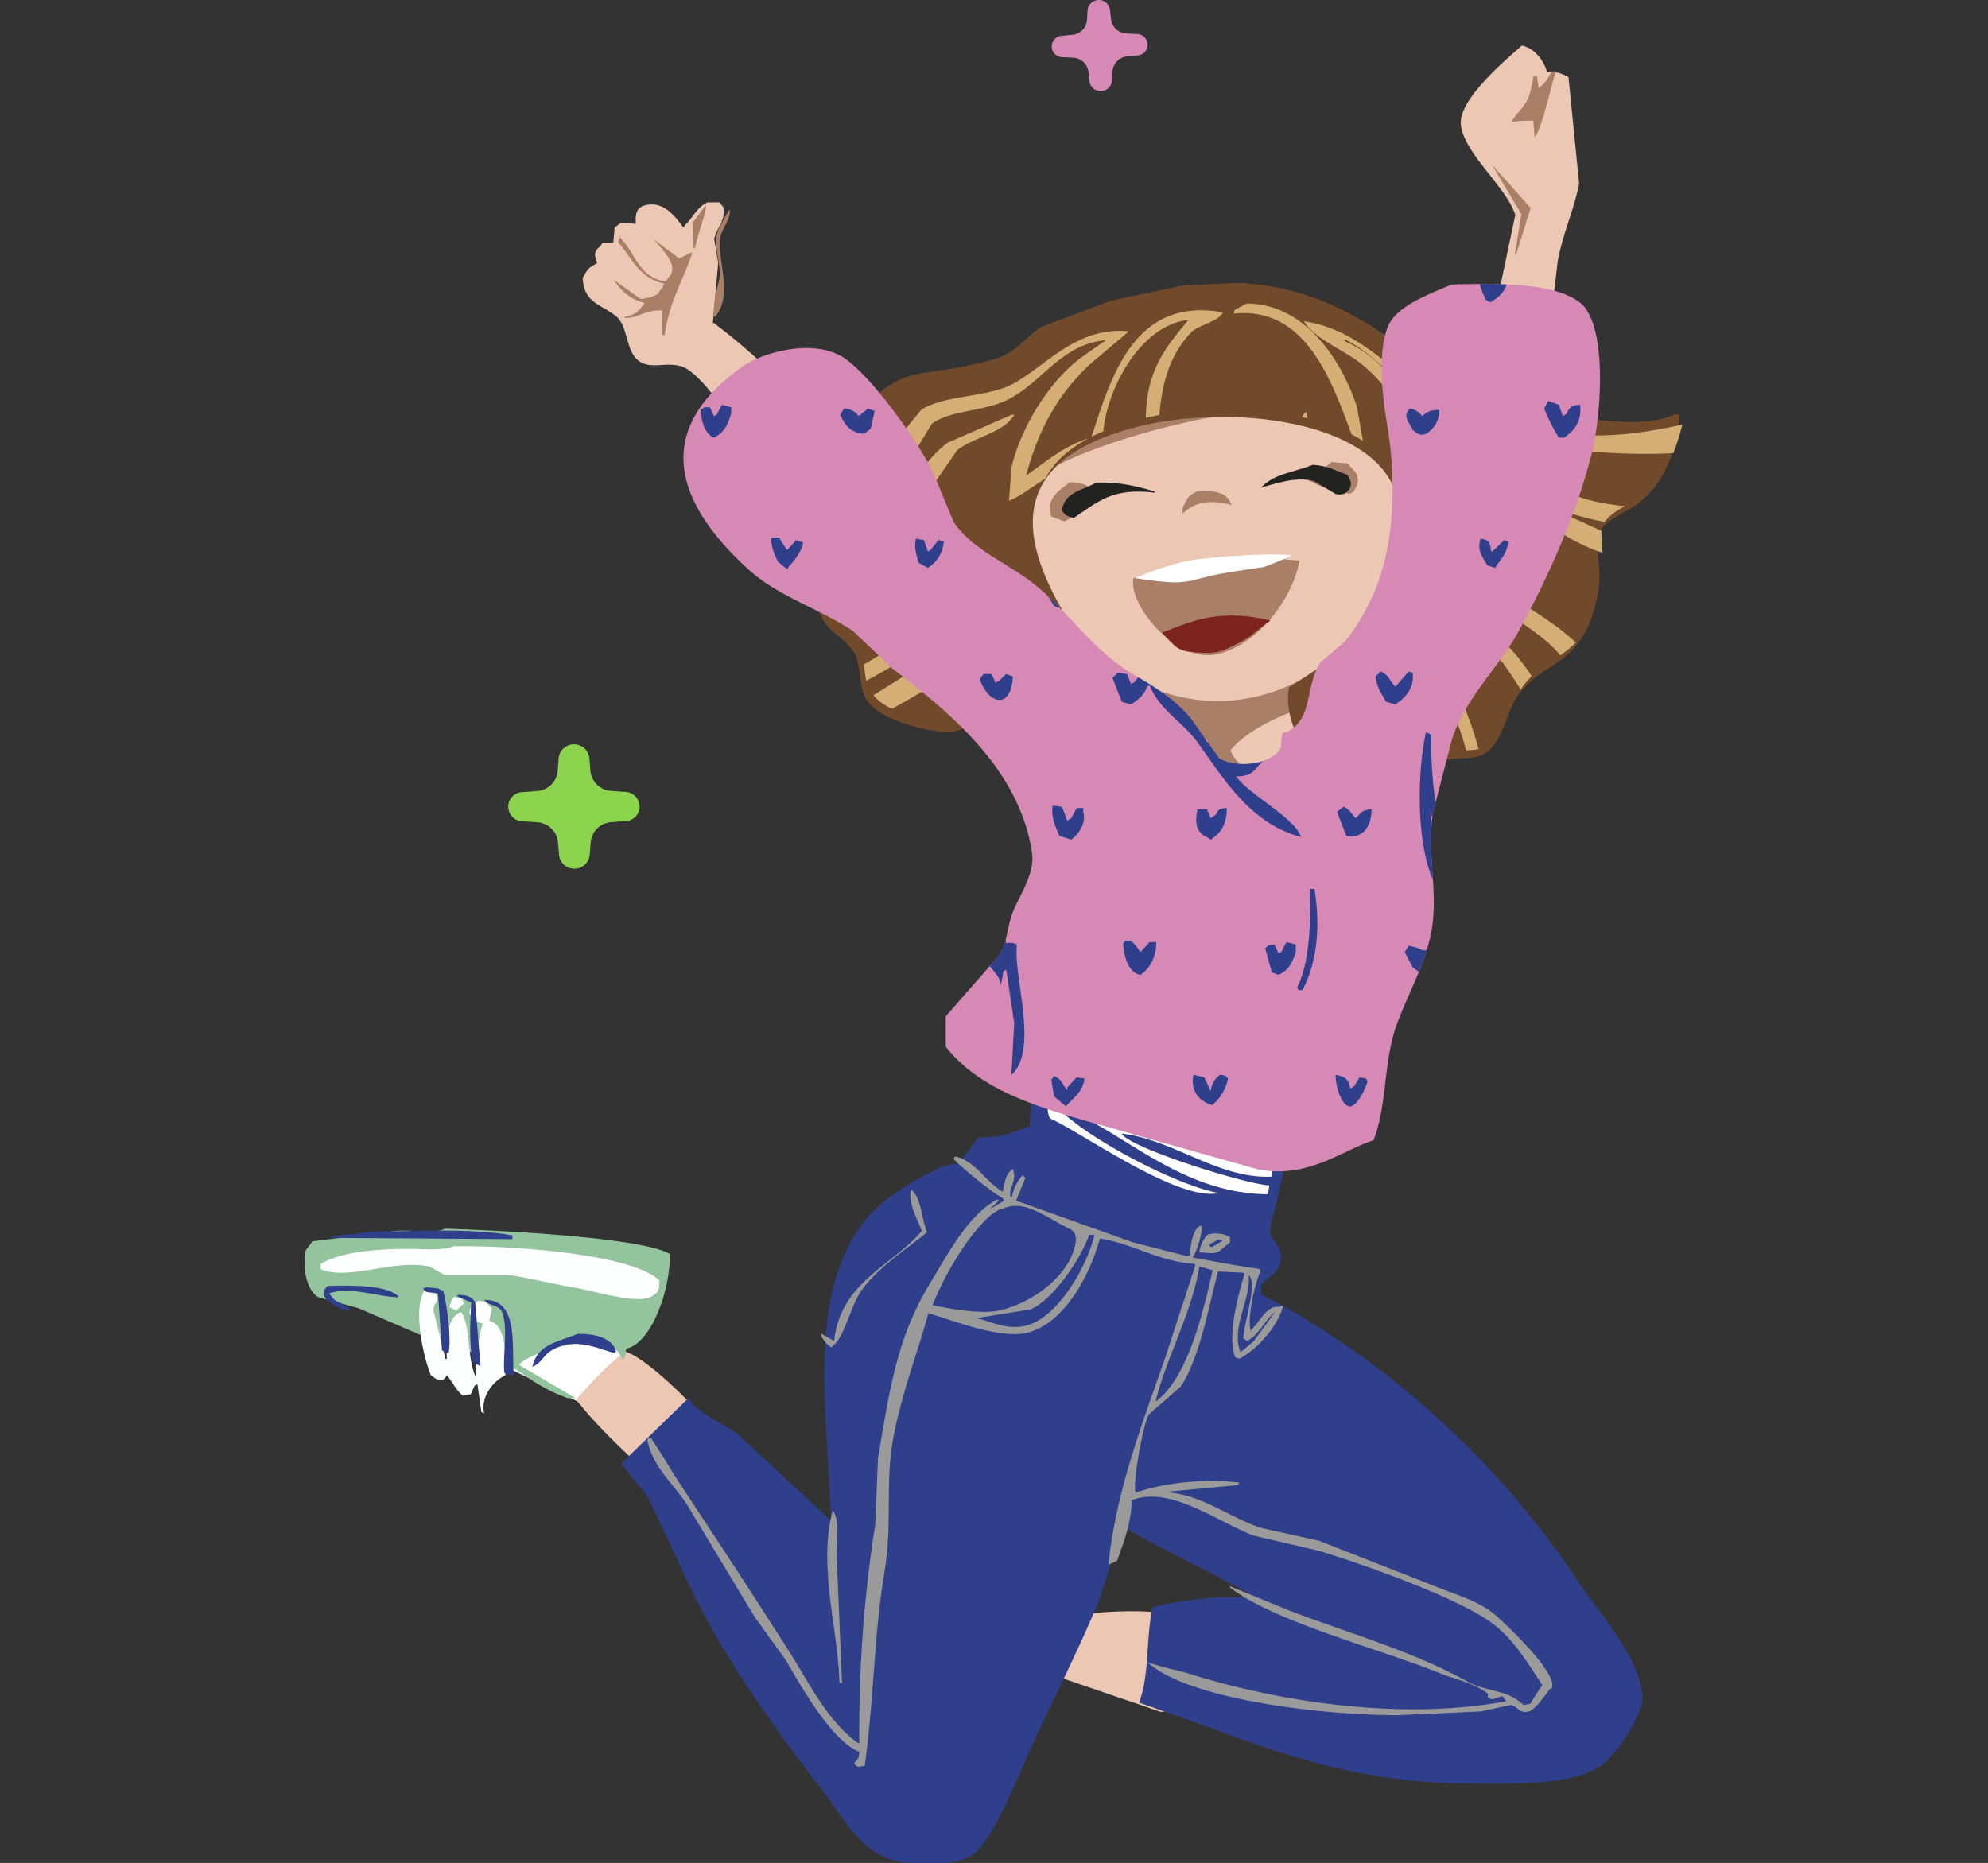 <?xml version="1.0" encoding="UTF-8"?>
<svg xmlns="http://www.w3.org/2000/svg" xmlns:xlink="http://www.w3.org/1999/xlink" width="589" height="552" viewBox="0 0 589 552">
  <rect x="0" y="0" width="589" height="552" fill="#333333" stroke="none"/>
  <defs>
    <clipPath id="clip-path">
      <rect id="Rectangle_326" data-name="Rectangle 326" width="589" height="552" rx="50" transform="translate(181.961 991)" fill="#f2f2f2"></rect>
    </clipPath>
    <clipPath id="clip-path-2">
      <path id="Tracé_465" data-name="Tracé 465" d="M686.618,246.026c1.356-2.249,3.626-5.2,3.539-7.117.921.248,1.835.5,2.756.753l.392-1.5q-2.361-3.375-4.721-6.744l-.79-.753q1.381-3.934,2.756-7.869c1.562-1.545,5.356,2.1,5.9-4.493,4.256,2.19,9.518,4.66,14.953,1.871.392-.249.79-.5,1.183-.753v-.373q-6.885-3.375-13.769-6.744c-17.212-11.918-32.272-26.259-60.611-27.721q-8.268.373-16.529.753l-21.251,4.493q-10.435,3.934-20.859,7.869c-4.659,3.1-7.148,7.548-13.381,9.366-22.2,6.465-27.273.379-40.934,16.857-2.289,2.759-6.234,3.15-7.87,6.744-.261.373-.523.753-.79,1.125,1.444-.373,2.886-.753,4.33-1.125,3.8,2.044,8.454,8.473,13.769,7.117,1.406,3.535,1.02,5.708,5.9,5.992-2.881,5.5,1.332,9.532,5.512,12.362a9.266,9.266,0,0,0,5.512-.373h.392c-.99,8.111-1.592,15.678,8.66,15.358.51,3.517,1.9,5.08,4.721,6.371,3.925-.237,6.514-2.492,8.66-4.493,2.3,3.807,2.743,9.1,7.086,10.865,1.194.485,2.967-.468,3.148-.373q2.753,2.06,5.512,4.121c-17.593-26.8-20.087-49.284,15.347-59.564,27.431-7.96,70.34-3.706,79.112,17.229l2.367.753ZM767.3,223.551c-8.3,4.322-25.655,1.149-34.24.373-.13.249-.261.5-.392.753,4.948,9.118-3.024,19.2-8.268,27.721-2.327,3.777-14.657,31.99-12.99,35.584q-4.721,5.622-9.444,11.237c.118,2.676.6,2.83,1.965,4.121-3.882,5.625-6.454,11.1-9.842,17.609-2.893,5.559-10,7.656-11.416,14.985l1.183,1.5c7.366-.968,9.238-6.921,13.769-10.492,3.161-2.487,10.308-.521,13.769-3,5.723-4.088,5.941-12.487,10.234-17.981,6.787-8.692,15.466-7.792,20.859-21.35,1.791-4.5,3.384-11.249,2.367-17.609q-.2-3.748-.392-7.489c1.885-4.665,7.961-6.477,11.807-9.366,7.434-5.578,9.836-12.055,12.6-22.475v-4.121H767.3ZM549.651,305.962c-.273-.338-1.786-7.609-3.148-9.74l-7.477-6.744c-.977-1.93.684-3.363-.392-5.245-5.45-9.532-16.977-16.88-25.979-23.227v-1.5c3.483-.189,4.286-1.149,5.9-3l-.392-1.5c-1.773-3.594-8.043-4.417-12.99-4.867q-1.773-2.619-3.54-5.245a3.908,3.908,0,0,0,.79-2.623l-2.367-2.623H497.3c-4.317,2.259-12.429,3.12-18.5,3l-.392.373c4.647,11.664,8.971,17.965,19.285,23.973l12.6,7.869,5.114,10.112c2.544,3.8,8.647,6.484,9.842,11.237,1.885,7.5.018,10.835,6.3,15.358,5.891,4.245,33.637,12.463,25.188-3-1.388-1.948-4.647-1.705-7.086-2.623Zm103.517-1.5c-1.3,6.72,1.922,16.5,7.086,18.727h.392q-.391-1.688-.79-3.369c6.67-3.18,12.2-19.326,9.842-26.223l-16.53,10.865Z" transform="translate(-478.41 -184.585)" fill="none"></path>
    </clipPath>
    <clipPath id="clip-path-3">
      <path id="Tracé_468" data-name="Tracé 468" d="M697.521,188.81c13.748-.3,29.979-.568,37.786,5.245,8.5,6.33,6.532,33.855,3.539,45.323-4.828,18.544-12.694,35.857-21.251,51.695-6.047,11.188-15.882,19.853-20.075,32.588q-2.753,10.676-5.512,21.35c-2.184,12.67,1.878,24.405-.79,36.708-2.108,9.721-7.223,18.331-10.233,26.969-3.776,10.829-2.613,23.464-6.693,33.713-9.163,2.937-19.509,11.528-34.241,8.615q-17.319-4.867-34.639-9.74c-22.375-6.69-45.357-10.74-57.855-26.6v-8.988q7.867-8.988,15.746-17.981c2.32-3.227,2.414-8.035,3.938-12.362,1.742-4.948,6.818-11.712,5.9-17.981-3.633-24.938-24.486-41.8-41.326-54.691L520.011,291.44c-10.613-6.94-22.128-10.142-31.089-18.354-20.628-18.893-29.176-40.4-1.574-59.936,5.506-3.9,19.416-8.135,28.735-3.369,8.268,4.228,23.752,26.117,27.944,35.211q2.949,7.114,5.9,14.233c5.338,7.945,15.216,11.823,22.831,17.609,10.464,7.94,17.985,20.047,29.518,26.969,6.923,4.157,13.307,7.786,18.1,13.861q4.134,5.809,8.268,11.61c6.065,3.28,15.839,1.338,18.1-3,.722-2.386-.51-4.841,1.965-4.867,7.752-3.825,5.331-13.707,9.842-20.6q3.741-3.18,7.477-6.371a63.2,63.2,0,0,0,11.807-24.725c2.85-12.239,2.638-27.2.392-40.083-1.306-7.489-2.75-21.131.392-28.467,2.625-6.122,12.485-9.568,18.893-12.362Z" transform="translate(-469.853 -188.681)" fill="none"></path>
    </clipPath>
  </defs>
  <g id="Image-Right" transform="translate(-181.961 -991)" clip-path="url(#clip-path)">
    <g id="Groupe_96" data-name="Groupe 96" transform="translate(272.186 991)">
      <g id="Groupe_66" data-name="Groupe 66" transform="translate(0 13.502)">
        <path id="Tracé_456" data-name="Tracé 456" d="M624.457,548.249l-4.721,14.985,42.378,22.72,28.548,1.906,3.5-20.492Z" transform="translate(-404.758 -243.08)" fill="#fff"></path>
        <path id="Tracé_457" data-name="Tracé 457" d="M388.993,640.324l-4.815,23.4,29.811,14.3,18.943,1.906-13.2-29.55Z" transform="translate(-330.628 -275.101)" fill="#fff"></path>
        <path id="Tracé_458" data-name="Tracé 458" d="M717.44,89.731a9.753,9.753,0,0,0-6.3-1.5c-1-3.442-3.677-7.07-7.478-7.869-4.51,3.98-18.663,15.826-18.1,23.227.646,8.538,13.631,18.718,16.136,26.969q-3.938,18.731-7.869,37.46c.79.373,1.574.753,2.367,1.125a3.394,3.394,0,0,0,1.574-2.623c.939,2.345.28,3.239,2.367,4.493,1.643-1.332,2.544-2.8,4.33-4.121h1.574c1.587,3.4,1.319,8.449,1.574,12.736l2.367.373q2.165-17.976,4.33-35.963c1.636-8.574,4.889-15.223,6.3-22.849q-1.577-15.728-3.148-31.469ZM463.966,162.4q.784-8.8,1.574-17.609-.587-3.562-1.183-7.117c.591-2.966,3.514-5.755,2.756-9.366l-1.183-1.5h-3.54c-3.148,1.433-4.323,4.583-6.693,6.744-.13.249-.261.5-.392.753-2.367-2.93-5.984-8.585-12.2-6.371-1.848,1-2.115,2.367-1.965,5.245l-4.33-.373-1.965,1.5-.392,4.493h-3.148c-.261.373-.523.753-.79,1.125-1.786,1.35-1.748,2.705-.79,4.873-2.638,1.421-2.98,1.883-4.33,4.493.411,7.477,5.468,7.68,9.842,11.237,3.814,3.1,2.763,10.747,7.086,13.488,3.713,2.35,7.875-.1,12.6,1.5,3.577,1.213,9.789,8.692,11.416,11.989,1.082.456.622.989,1.183,0L472.635,192l1.183-.373a3.839,3.839,0,0,0,0-4.121c2.937.2,3.527,1.3,4.721,3,2.75-.5,2.215-1.546,4.33-2.623h.392c2.184,5.068,10.078,11.149,15.348,12.362-2.495-11.232-25.575-31.345-34.639-37.834Zm201.916,34.838c-4.466-6.584-31.453-15.181-44.511-14.92-6.427.249-15.733,2.611-22.16,2.859-15.789,2.44-41.774,12.736-45.5,25.172-3.577,11.918.168,28.455,5.114,35.211q3.34,2.993,6.694,5.992c3.4,4.37,4.435,9.2,9.051,12.362,8.007,5.486,17.326,8.621,25.581,14.233q1.381,2.433,2.756,4.867c6.569,8.277,19.335,20.811,32.667,11.237.821-5.009,3.172-8.449,1.194-14,2.787-2.712,2.333-7.881,5.891-9.976,4.859-2.866,11.3-9.5,14.172-14.233,7.434-12.232,13.792-29.468,10.625-49.071-.653-4.05.255-7.04-1.574-9.74ZM437.993,467.323c-6.065,4.613-9.518,8.739-14.563,14.233,7.783,9.9,17.76,18.544,26.371,26.6h1.574l1.183-1.871a23.833,23.833,0,0,0-7.086-8.241l-.392-4.493,6.3-.373c1.487-.889,1.947-3.091,2.756-4.493,3.708.847,5.742,2.665,7.477-1.125-3.938-5-17.362-18.354-23.615-20.224Zm160.19,100.765c.7-4.145,1.07-5.379-2.367-7.117,1.475-5.122,2.93-5.566,1.965-11.237l3.148-.373a5.43,5.43,0,0,0,.79-3c-.13-.248-.261-.5-.392-.753-10.047-2.582-26.016-.823-35.03.373-.392.622-.79,1.249-1.183,1.871a9.322,9.322,0,0,0,5.512,3.369c.914,1.255-3.21.787-4.721.753-2.625,3.469-4.859,4.287-4.33,10.112l35.03,11.989c1.9.089,2.886-.96,5.512-1.125.392-.622.79-1.249,1.183-1.871-1.176-1.883-2.557-2.463-5.114-3Z" transform="translate(-342.981 -80.365)" fill="#ebc7b4" fill-rule="evenodd"></path>
        <path id="Tracé_459" data-name="Tracé 459" d="M566.426,548.249h2.367l1.183,1.125c-.137,4.689-1.511,8.94,0,11.61,9.238,4,37.854,24.767,49.985,22.1-12.983-2.3-41.724-17.621-48.408-26.223l.392-.753,1.574,1.5c18.868,7.691,35.043,25.519,61.009,25.85.13-.877.261-1.747.392-2.623-7.853-.568-41.948-11.4-43.69-15.358,15.055,1.634,28.791,13.554,44.474,12.736.125-2.025.784-8.052,1.922-9.065.653.125,1.219.592,1.878.716.031,7.756-2.277,14.968-4.2,22.961-1.113,4.642,4.5,5.518,2.756,11.237-.933,3.049-3.478,4.038-5.512,5.992v3c38.819,20.373,71.585,51.114,94.857,86.532,4.429,6.744,21.792,26.248,17.319,36.709-2.367,5.536-7.185,13.689-12.2,16.857-8.809,5.566-25.132,4.932-39.36,4.867-29.058-.118-52.43-7.774-73.6-15.732l-23.223-8.241c3.092-8.058,1.972-17.928,3.938-28.094,4.808-1.664,11.391-2.114,17.319-3l13.381-.373h-.79c-12.822-7.584-26.67-13.428-38.969-20.977v.753q-3.34,10.676-6.694,21.35c-6.5,15.772-14.2,30.392-21.251,46.075-3.484,7.745-10.435,25.453-16.529,29.592-4.466,3.037-16.5,2.848-22.831,1.5-9.755-2.078-16.056-13.831-21.251-20.6-16.088-20.96-31.777-42.624-42.9-68.178q-4.526-9.547-9.051-19.106-3.938-4.867-7.869-9.74l2.367-2.249,17.7-17.229c1.761,4.1,10.563,7.774,14.172,10.492l27.944,25.85c-1.008-34.208-7.384-67.485,10.625-89.528,5.02-6.146,14.805-11.812,22.432-15.358,1.705-.373,3.409-.753,5.114-1.125q2.753-3.748,5.512-7.489c6.438.231,9.512-1.3,15.348-3.369a39.256,39.256,0,0,1,2.367-14.985Z" transform="translate(-349.09 -243.08)" fill="#2f3f8c" fill-rule="evenodd"></path>
        <path id="Tracé_460" data-name="Tracé 460" d="M705.55,720.987c-5.119-4.422-11.982-6.14-18.893-8.988q-16.722-6.554-33.455-13.109l-16.928-3.748c-8.765-2.712-17.326-9.615-27.161-10.492v-.373q10.031-.933,20.075-1.871c.13-.249.261-.5.392-.753-10.582-1.315-22.776.16-30.7,3-1.02-2.753,2.407-21.06,3.938-23.227l9.444-8.241c5.655-8.621,8.283-23.7,11.023-34.086l7.478.373.391.373c-1.922,6.264-5.207,18.461-2.756,24.725l1.183.373c5.07-2.445,11.726-9.9,12.99-15.732l-1.574.373c-3.391-.279-5.443,4.743-7.869,6.744v.753c-1.587-3.535,1.449-15.784,2.756-17.981-.13-.249-.261-.5-.392-.753-7.466-.995-13.8-2.374-19.677-3.369a23.54,23.54,0,0,0,2.756-9.366c-2.2-.414-3.55,5.027-3.539,8.615-.261.125-.523.249-.79.373l-16.136-4.121-34.639-12.362q1.381-3.375,2.756-6.744l-.79-.753a11.311,11.311,0,0,0-3.148,6.37h-.392c-.946-1.593,1.755-4.89.79-7.49v-.753c-2.19.841-2.731,4.393-3.148,6.744-5.3-3.067-7.92-9.059-14.172-10.485-.13.249-.261.5-.392.753,1.614,2.044,12.237,10.6,14.563,11.61.13.249.261.5.392.753-1.444.877-2.886,1.747-4.33,2.623l2.756-2.623-.392-.373c-8.678,4.493-14.688,16.176-19.677,24.346-9.76,15.975-11.988,29.894-15.746,52.447q-.391,9.743-.79,19.479a390.089,390.089,0,0,0-4.721,64.8h-.392c-8.983-6.406-14.116-17.205-20.075-26.6-9.823-15.483-20.529-31.824-30.7-47.2-4.068-5.992-6.52-10.592-10.582-16.584-.261.125-.861.231-1.126.355,1.574,8.212,7.565,12.949,11.714,19.224q10.031,16.674,20.075,33.339l9.444,13.109c4.256,7.49,13.68,24,21.649,26.969-.205,2.392-.485,2.107-1.574,3.369,1,1.409,1.281,1.076,3.148.753,2.868-20.64,2.638-38.183,5.9-57.686,2.407-14.382-.018-26.727,2.756-40.456,2.669-13.215,7.154-24.8,10.234-35.963,6.637,1.989,20.439,7.422,28.336,5.992,11.689-2.107,19.621-17.448,22.432-28.094,9.418,1.338,17.295,6.767,27.944,7.49l.392.373q-4.33,13.295-8.66,26.6c-6.122,17.845-14.924,39.752-17.089,62.156.131,0,2.4-1.1,2.526-1.1,1.854-5.228,4.243-11.161,4.33-17.981,11.416-4.488,25.506,6.489,36.213,10.492l19.285,4.493c13.5,4.1,41,13.877,51.167,21.35,6.4,4.707,10.569,11.7,14.953,18.354q-1.773,2.806-3.54,5.619l-1.965.373c-5.1-4.878-10.569-3.588-16.928-7.117-15.826-8.792-34.664-14.092-52.741-20.977q-8.66-3.562-17.319-7.117v.373c12.815,10.042,44.536,18.287,61.4,25.1,5.083,2.055,10.445,3.091,14.563,5.992.877.941.51.215.392,1.5,1.73,1.076,2.052.118,4.33-.373l1.183,1.5c-30.874,5.725-65.861.2-90.528-7.117-9.972-3.12-5.711-1.3-15.683-4.417,11.322,10.592,49.7,15.654,74.333,15.654q12.2-.559,24.405-1.125,4.33-.933,8.66-1.871c2.016.047,2.538,2.7,5.512,1.871,2.151-.6,5.474-5.8,6.3-6.744h.392c2.508-4.186-14.228-19.74-16.529-21.73Zm-74.782-82.038c.392.249.79.5,1.183.753,3.639-2.06,5.151-6.063,8.268-8.615l-6.3,8.615q-1.969,1.688-3.938,3.369c-2.98-7.359,3.235-16.029,2.367-22.849,2.881,1.877-1.4,14.174-1.574,18.728Zm-71.087-38.511c6.625-2.812,12.659,2.759,19.87,6.132,1.947,1.09,1.755,3.233,1.375,4.9-2.115,9.251-12.759,16.987-22.309,19.165-5.861,1.338-15.746-.753-19.908-1.521,5.263-13.357,15.6-27.8,20.977-28.675ZM566.22,635.2c-5.861,1.338-10.4-1.48-14.563-2.249q8.068-1.315,16.136-2.623c6.625-2.812,15.024-15.2,17.319-22.1h1.578c-2.115,9.251-10.911,24.79-20.467,26.969ZM617.779,617.6c1.313.373,2.625.753,3.938,1.125-2.868,12.623-7.41,32.019-16.928,38.959C607.955,644.532,615.365,632.057,617.779,617.6ZM508.756,641.571l1.183-1.125c2.738-2.765,4.933-11.764,7.477-15.358,5.139-7.253,12.8-12.007,19.677-17.609-1.735-4.15-1.574-9.947-4.721-12.736-1.033,4.228,1.922,8.821,3.148,12.362-8.778,10.435-23.989,14.9-25.979,32.588-1.312-.753-2.625-1.5-3.938-2.25v.373a7.731,7.731,0,0,0,3.148,3.748ZM623.682,613.1l3.148-2.623v-1.5c-1.444-.861-2.4-1.19-5.114-1.125l-1.574.373a9.114,9.114,0,0,0-2.367,5.245c1.894-.1,3.916.7,5.907-.372Zm-.392-3.369h1.183v.373c-1.051.622-2.1,1.249-3.148,1.871l-.79-.753c.921-.5,1.835-1,2.756-1.5ZM509.148,689.9c-4.466,16.371,1.686,35.857,1.965,50.943.261.125.523.249.79.373q-.784-18.731-1.574-37.46c0-4.375.9-11.267-1.183-13.861Z" transform="translate(-352.647 -255.863)" fill="#9a9a9a" fill-rule="evenodd"></path>
        <path id="Tracé_461" data-name="Tracé 461" d="M717.727,92.1c-1.183,1.936-2,3.611-3.938,4.873-.13-.877-.261-1.747-.392-2.623V93.6h-1.183c-1.388,8.65-2.171,7.283-6.3,13.109v.373a36.363,36.363,0,0,1,6.3-.373l.391,4.867c2.19-2.244,5.014-16.063,6.3-19.479h-1.183Zm-9.051,42.324q-.98,6-1.965,11.989h.392l4.33-13.861q-5.711-6.367-11.416-12.736Zm-245.6,2.623q.2,3.748.392,7.489h.392c.5-3.618,3.652-11.2,3.148-12.736q-1.969,2.619-3.938,5.245Zm11.023-4.121c-1.48,2.8-4.8,6.756-3.938,11.237q.587,3.934,1.183,7.869c-.715,4.228-2.059,7.17-1.965,12.736h.392c5.611-6.239.423-17.519,1.574-23.6.472-2.495,3.3-5.543,2.756-8.238Zm-22.432,8.988c1.748,2.3,7.96,7.715,4.33,11.237-.261.373-.523.753-.79,1.125-7.808-.753-9.127-8.52-13.381-12.736v-.753c-.261.622-.523,1.249-.79,1.871,4.3,4.9,6.06,10.6,13.769,12.362-.653,1-1.312,2-1.965,3a11.878,11.878,0,0,1-5.114,1.5q-3.938-2.807-7.869-5.619c1.7,2.895,5.108,6.051,9.051,6.744-1.431,2.208-2.563,3.641-5.9,4.121v.373c4.187.189,5.251-2.244,11.023-2.249V170c.261.125.523.249.79.373,1.574-10.847,5.692-16.472,8.268-24.725-1.312.622-2.625,1.249-3.938,1.871q-3.741-2.807-7.477-5.619ZM675.225,199.6q.391,5.436.79,10.865c-4.964,15.412-2.171,30.874-11.023,43.079-14.7,20.26-43.7,34.577-73.208,17.609-5.412-3.12-11.64-6.562-15.348-11.237q-5.31-8.8-10.625-17.609c-2.508-5.554-6.047-23.2-.79-29.219,7.638-8.733,60.679-24.364,82.652-20.224,5.948,1.119,12.169,2.463,18.893,3.748-7.6-6.833-31.708-6.276-47.225-5.992q-7.278.559-14.563,1.125c-20.847,4.417-50.682,10.308-45.264,39.7q1.381,4.867,2.756,9.74c2.333,6.051,4.841,9.716,9.842,13.109q-.587,2.993-1.183,5.992c-.914,1.232-1.381,1.391-3.54,1.5v.373c2.432,3.944,4.746,8.692,9.051,10.865a17.045,17.045,0,0,0-1.965-7.869c5.692,4.28,9.02,11.284,17.319,13.109-.9-2.226-3.227-2.812-4.721-4.493,9.064,4.038,8.79,9.7,23.615,10.492-.784,3.469,1.922,5.938,3.938,8.988q-3.144,1.874-6.3,3.748l-1.183,1.5,3.148-.373c-1.487,1.954-2.7,2.9-2.756,6.371l.392.373q2.949-2.06,5.9-4.121c1.344-1.652,1.58-1.32,3.54-1.871q3.34,5.809,6.693,11.61c.261.125.523.249.79.373.5-1.925,1.281-5.1,1.965-7.117,1.312.373,2.625.753,3.938,1.125h2.756c-2.059-5.086-8.921-5.8-11.023-11.61,4.678-5.737,13.922-10.018,21.649-12.736,2.1-.373,4.2-.753,6.3-1.125,3.514-1.681,7.124-6.318,9.444-9.366,3.565-4.672,8.324-8.993,11.807-13.861,7.111-9.941,9.424-40.226,5.9-55.815C676.8,200.106,676.016,199.858,675.225,199.6Zm-22.831,8.241c-2.389,2.31-3.814,2.339-7.478,3.748l-1.183.373c2.942,2.279,9.624,5.181,14.172,5.245.261-.125.523-.249.79-.373,1.263-1.605,2.3-3.689.79-5.992l-2.367-2.623-4.721-.373Zm-83.442,13.109c.13,1,.261,2,.392,3,1.312.5,2.625,1,3.938,1.5a25.955,25.955,0,0,0,9.842-8.614,12.182,12.182,0,0,0-8.268-3c-2.42,2.06-5.238,3.351-5.9,7.117Zm53.134-1.871c-1.63-2.416-5.056-2.842-9.444-2.623-1.406.936-2.314,1.076-3.148,2.623l-1.183,2.249V223.2c3.646-3.73,8.349-4.239,14.563-2.623-.261-.5-.523-1-.791-1.5Zm-28.34,23.227c-1.643,7.81,12.685,25.235,24.8,22.475,11.764-2.682,22.289-16.028,24.405-27.721q-8.855-.747-17.711-1.5-8.856,1.127-17.711,2.249l-13.769,4.493Z" transform="translate(-348.152 -84.444)" fill="#aa7f67" fill-rule="evenodd"></path>
        <path id="Tracé_462" data-name="Tracé 462" d="M718.067,273.82c-3.21-1.183-6.016-2.776-10.234-3-5.978,2.345-11.484,2.617-15.348,6.744,4.124-1.09,10.39-3.434,15.746-1.871q3.144,1.874,6.3,3.748c2.6.663,3.565-.634,4.33-1.871.6-1.534-.108-2.474-.79-3.748Zm-74.391,2.249c-4.05,2.357-9.375,2.776-10.234,8.241.968,1.457,1.524,1.764,3.54,2.249,7.353-4.909,11.347-8.993,24.007-7.489V278.7c-5.344-1.438-9.717-2.776-17.319-2.623Z" transform="translate(-409.072 -146.6)" fill="#222221" fill-rule="evenodd"></path>
        <path id="Tracé_463" data-name="Tracé 463" d="M684.833,249.64c1.357-2.249,3.626-5.2,3.539-7.117.921.248,1.835.5,2.756.753l.392-1.5q-2.361-3.375-4.721-6.744l-.79-.753q1.381-3.934,2.756-7.869c1.562-1.546,5.356,2.1,5.9-4.493,4.257,2.19,9.528,4.664,14.96,1.867.392-.249.79-.5,1.183-.753v-.373q-6.885-3.375-13.769-6.744c-17.212-11.918-32.272-26.259-60.611-27.721q-8.268.373-16.529.753l-21.256,4.5q-10.435,3.934-20.859,7.869c-4.659,3.1-7.148,7.548-13.381,9.366-22.2,6.465-27.273.379-40.934,16.857-2.289,2.759-6.234,3.15-7.869,6.744-.261.373-.523.753-.79,1.125,1.444-.373,2.886-.753,4.33-1.125,3.8,2.044,8.454,8.473,13.769,7.117,1.406,3.535,1.02,5.708,5.9,5.992-2.88,5.5,1.332,9.532,5.512,12.362a9.266,9.266,0,0,0,5.512-.373h.392c-.989,8.111-1.592,15.678,8.66,15.358.51,3.517,1.9,5.08,4.721,6.371,3.925-.237,6.514-2.492,8.66-4.493,2.3,3.807,2.743,9.1,7.086,10.865,1.194.485,2.967-.468,3.148-.373q2.753,2.06,5.512,4.121c-17.593-26.8-20.087-49.285,15.348-59.563,27.431-7.96,70.34-3.706,79.112,17.229.79.248,1.574.5,2.367.753Zm80.686-22.475c-8.3,4.322-25.655,1.149-34.241.373-.13.249-.261.5-.392.753,4.948,9.118-3.023,19.2-8.268,27.721-2.327,3.778-14.657,31.99-12.99,35.584q-4.721,5.622-9.444,11.237c.118,2.676.6,2.83,1.965,4.121-3.882,5.625-6.454,11.1-9.842,17.609-2.893,5.559-10,7.656-11.416,14.985l1.183,1.5c7.366-.968,9.238-6.921,13.769-10.492,3.161-2.487,10.308-.521,13.769-3,5.723-4.088,5.941-12.487,10.233-17.981,6.787-8.692,15.465-7.792,20.859-21.35,1.792-4.5,3.384-11.249,2.367-17.609q-.2-3.748-.392-7.489c1.885-4.665,7.961-6.477,11.807-9.366,7.434-5.578,9.836-12.055,12.6-22.475v-4.121h-1.563ZM547.871,309.576c-.273-.338-1.786-7.609-3.148-9.74l-7.477-6.744c-.977-1.93.684-3.363-.392-5.245-5.45-9.532-16.977-16.88-25.979-23.227v-1.5c3.483-.189,4.286-1.149,5.9-3l-.392-1.5c-1.773-3.594-8.043-4.417-12.99-4.867q-1.773-2.619-3.539-5.245a3.907,3.907,0,0,0,.79-2.623l-2.367-2.623h-2.756c-4.317,2.259-12.429,3.12-18.5,3l-.392.373c4.647,11.664,8.971,17.965,19.285,23.973l12.6,7.869,5.114,10.112c2.544,3.8,8.647,6.483,9.842,11.237,1.885,7.5.018,10.835,6.3,15.358,5.891,4.245,33.637,12.464,25.188-3-1.388-1.948-4.647-1.705-7.086-2.623Zm103.517-1.5c-1.3,6.715,1.926,16.5,7.089,18.728h.392q-.392-1.688-.79-3.369c6.67-3.18,12.2-19.326,9.842-26.223Z" transform="translate(-359.724 -117.867)" fill="#704a2a" fill-rule="evenodd"></path>
        <g id="Groupe_64" data-name="Groupe 64" transform="translate(118.126 67.975)" clip-path="url(#clip-path-2)">
          <path id="Tracé_464" data-name="Tracé 464" d="M678.125,243.247c-.392,1-.79,2-1.183,3-.392.249-.79.5-1.183.753-2.569-2.57-3.944-4.559-8.66-5.245q-1.183-6.741-2.367-13.488c-4.256-13.209-14.953-30.622-32.666-30.717-1.183.622-2.367,1.249-3.54,1.871-.13.373-.261.753-.392,1.125,22.937-2.392,30.013,22.819,36.6,40.083L650.969,236.5q-.588-3.375-1.183-6.744c-2.166.841-1.008,3.292-.79,6.371q-2.165-.373-4.33-.753-.392-2.247-.79-4.493h-1.965q.392,2.06.79,4.121c-12.89-1.721-25.575,1.522-36.213,3q-.2-1.688-.392-3.369c1.2-1.208,3-1.516,5.512-1.5v-1.5l-5.114.373-.392-.373c.765-11.2,3.534-19.278,9.444-25.471,2.233-2.339,8.05-3.091,9.444-5.992-26.227-4.76-33.157,19.089-38.969,37.088-7.732,2.114-13.488,7.2-19.285,11.237,3.478-13.754,9.835-24.535,18.893-32.967q5.31-4.493,10.625-8.988l.79-.753c-15.03-1.474-23.97,9.716-33.848,15.358-7.571,4.322-20.332,3.322-27.553,7.869q-5.506,6.741-11.023,13.488c-6.277,4.452-16.734,7.063-24.8,9.366-9.929,2.83-40.952,6.169-44.473,13.109-1.076,2.244.311,5.465,1.574,6.744,9.985-9.059,47.4-13.244,62.583-19.479a31.569,31.569,0,0,0,14.953-11.989q2.165-3.562,4.33-7.117c5.474-3.837,14.092-3.6,20.859-6.371,11.284-4.613,16.66-17.1,30.7-18.354q-3.742,2.619-7.477,5.245c-9.1,6.845-17.438,19.953-20.467,32.215q-.392,5.056-.79,10.112c6.65-2.736,11.086-8.555,19.285-9.74l-.79-.753c-1.705.5-3.409,1-5.114,1.5v-.373L586.02,241c.018,3.73-.815,4.748-1.574,7.117v.373l11.023-5.245c8.8-3.062,32.595-5.2,47.622-3.748,1.437,5.044-1.02,11.1-2.756,14.606h1.183c1.991-4.162,3.726-7.484,3.54-14.233q2.165.373,4.33.753a4.374,4.374,0,0,1-2.756,1.125l-1.183,1.5c2.482.551,4,.492,4.33,3.369.523-.753,1.051-1.5,1.574-2.249q6.1,1.127,12.2,2.249c4.435,1.741,7.832,7.359,12.99,6.744,1.419,4.867,3.826,9.331,3.938,14.985l.392.373h.392c2.314-7.437.61-19.578-2.756-24.725-.13-.249-.261-.5-.392-.753Zm-63.366-40.824c-6.688,8.129-12.685,15.021-12.6,29.965q-6.3,1.506-12.6,3c1.291-13.417,11.51-31.575,25.188-32.967Zm-11.023,37.088c-7.366-.248-9.207.024-14.953,3v-2.623l12.2-4.493h1.574c.392,1.249.79,2.5,1.183,3.748v.373Zm110.2,0h.628c-.149-.118-.3-.237-.454-.35-.056-.006-.118-.018-.174-.024Zm13.381,5.245c-4.292-2.131-9.332-2.259-12.6-5.245h-.156c3.465,2.777,3.932,5.707,12.753,5.242Zm61.793-14.985-1.183-1.5c-18.718,1.681-39.758,11.273-62.975,7.489-11.689-1.9-18.949-5.838-29.518-8.241,2.725,3.079,7.441,4.476,11.023,6.744.261.125.523.249.79.373-11.049-1.367-9.985-5.2-16.136-9.366q-6.1-3.18-12.2-6.37c-9.076-6.132-16.4-13.979-29.905-16.11,2.689,4.878,11.646,8.574,16.136,11.989,9.3,7.063,16.088,18.307,18.5,31.842.261.125.523.249.79.373,2.588-16.323-11.26-33.216-23.223-38.207-.131-.249-.261-.5-.392-.753,7.354,3.5,11.863,9.144,18.1,13.488l9.444,4.867,7.477,7.117q8.855,2.619,17.711,5.245c.2.13.386.267.566.4,18.4,2.611,42.744,4.914,61.618.35,5.729-1.386,6.6-4.743,12.99-5.992-.579-2.367-.386-.894.392-3.748ZM538,253l8.267-11.989c4.809-3.854,13.83-5.1,16.928-10.492h-.79l-18.9,8.24c-8.678,6.252-11.284,17.366-24.405,19.853.261.5.523,1,.79,1.5q-9.438,5.622-18.887,11.238c-14.588,5.985-30.128,7.235-37,20.6l1.965,1.871c.709.753-.006.279,1.183.753,13.263-10.047,27.26-12.274,41.718-20.6q14.557-10.488,29.127-20.977Zm175.542,3.372h.392c.261-.373.523-.753.79-1.125q-4.134-2.807-8.268-5.619-6.885-6.928-13.769-13.861l-1.183.373c5.356,7,13.17,16.8,22.041,20.231Zm-2.367,7.489c.13-.753.261-1.5.392-2.249-9.1-5.613-15.316-19.189-24.007-23.227,2.044,5.992,17.991,21.99,23.615,25.471Zm23.223-7.869c-9.444-2.274-17.8-8.277-26.762-9.366-.261.5-.523,1-.79,1.5,10.557,13.57,63.989,25.211,75.573,4.493v-.373c-14.228,3.606-29.612,8.182-48.02,3.748Zm30.309,12.362c.13-.753.261-1.5.392-2.249-7.235-1.237-13.829,2.381-21.649.753-8.877-1.853-15.571-7.786-24.405-8.241-.261.622-.523,1.249-.79,1.871,9.916,8.147,25.5,16.7,46.446,12.736l13.381-4.493c.13-.249.261-.5.392-.753-2.955-.331-9.008.4-13.769.373ZM540.365,285.211c.79-.249,1.574-.5,2.367-.753,1.051-3.173,4.821-7.768,3.539-11.237q-2.948,5.992-5.9,11.986Zm-52.741,33.713c-.261.877-.523,1.747-.79,2.623.523.249,1.051.5,1.574.753,5.7,1.721,15.31-4.541,19.285-6.744,8.984-4.973,17.512-8.958,25.581-14.606q6.885-5.622,13.77-11.237c-.653,1.747-1.312,3.5-1.965,5.245,2.072-1.989,1.842-5.032,3.54-7.489,2.115-3.05,5.53-5.139,7.477-8.615l-1.574-.753c-10.7,12.114-47.173,35.306-66.911,40.83Zm214.9-39.7c3.873,10.735,15.422,14.15,22.041,22.1,5.356,6.43,9.306,16.122,11.416,25.471.392.248.79.5,1.183.753,3.969-4.488,2.277-14.566,0-19.479-6-12.968-23.333-20.727-34.637-28.851Zm2.367,10.865.79-.753c-.728-3.1-4.019-7.7-7.086-8.615l5.114,8.615ZM487.234,285.59l-1.965-.373-3.148,2.249c1.444-.622,2.886-1.249,4.33-1.871h.79Zm212.932,7.869c1.033,4.523,5.809,7.732,8.268,11.237,8.417,12,15.5,25.093,14.563,44.951,4.6-3.357,5.425-13.447,3.539-20.6-2.786-10.609-15.44-34.1-26.371-35.589Zm-217.65,44.572v1.125c8.448,1.829,18.933-5.417,24.405-8.615q-.784,2.993-1.574,5.992c.523.753,1.051,1.5,1.574,2.249q2.753-5.809,5.512-11.61c10.893-9.682,33.24-16.43,39.752-29.592l.392-1.871-1.965-.373-68.089,42.707ZM696.63,302.447c.523,1.747,1.051,3.5,1.574,5.245h.79l.392-1.5c-.762-1.538-1.216-2.895-2.758-3.747Zm-4.721,5.619c-2.208,4.784,2.151,12.06,3.54,16.483a89.461,89.461,0,0,1,4.33,34.086l1.965-1.5q.391,10.676.79,21.35c8.74-10.776-1.089-49.184-4.721-58.065-1.567-3.837-2.474-10.308-5.9-12.362Zm-182.623,7.869c-1.183.753-2.367,1.5-3.54,2.249v1.125c.261.373.523.753.79,1.125.921-.249,1.835-.5,2.756-.753.554-.5.492-2.753,0-3.748Z" transform="translate(-471.03 -189.093)" fill="#d5ae76" fill-rule="evenodd"></path>
        </g>
        <path id="Tracé_466" data-name="Tracé 466" d="M697.521,188.81c13.748-.3,29.979-.568,37.786,5.245,8.5,6.33,6.532,33.855,3.539,45.323-4.828,18.544-12.694,35.857-21.251,51.695-6.047,11.188-15.882,19.853-20.075,32.588q-2.753,10.676-5.512,21.35c-2.184,12.67,1.878,24.405-.79,36.708-2.108,9.721-7.223,18.331-10.233,26.969-3.776,10.829-2.613,23.464-6.693,33.713-9.163,2.937-19.509,11.528-34.241,8.615q-17.319-4.867-34.639-9.74c-22.375-6.69-45.357-10.74-57.855-26.6v-8.988q7.867-8.988,15.746-17.981c2.32-3.227,2.414-8.035,3.938-12.362,1.742-4.948,6.818-11.712,5.9-17.981-3.633-24.938-24.486-41.8-41.326-54.691L520.011,291.44c-10.613-6.94-22.128-10.142-31.089-18.354-20.628-18.893-29.176-40.4-1.574-59.936,5.506-3.9,19.416-8.135,28.735-3.369,8.268,4.228,23.752,26.117,27.944,35.211q2.949,7.114,5.9,14.233c5.338,7.945,15.216,11.823,22.831,17.609,10.464,7.94,17.985,20.047,29.518,26.969,6.923,4.157,13.307,7.786,18.1,13.861q4.134,5.809,8.268,11.61c6.065,3.28,15.839,1.338,18.1-3,.722-2.386-.51-4.841,1.965-4.867,7.752-3.825,5.331-13.707,9.842-20.6q3.741-3.18,7.477-6.371a63.2,63.2,0,0,0,11.807-24.725c2.85-12.239,2.638-27.2.392-40.083-1.306-7.489-2.75-21.131.392-28.467,2.625-6.122,12.485-9.568,18.893-12.362Z" transform="translate(-357.588 -118.034)" fill="#d689b5" fill-rule="evenodd"></path>
        <g id="Groupe_65" data-name="Groupe 65" transform="translate(112.264 70.646)" clip-path="url(#clip-path-3)">
          <path id="Tracé_467" data-name="Tracé 467" d="M390.561,191.627c2.5-2.084,3.72-4.654,3.54-9.366h-1.965c-.523,1-1.051,2-1.574,3-.261.125-.523.249-.79.373-.921-1.374-1.835-2.747-2.756-4.121h-1.965l-.79.753q1.381,3.748,2.756,7.489c.84,1.284,1.8,1.506,3.539,1.871Zm167.277,0c2.09-1.676,4.542-4.841,3.54-8.241v-1.125c-2.942.556-3.185,1.634-4.721,3.369-.523-1.249-1.051-2.5-1.574-3.748l-2.756-.373a11.136,11.136,0,0,0,1.966,8.241c.84,1.284,1.8,1.506,3.54,1.871Zm-82.652-6.371h-.392c-1.462-1.806-1.567-2.665-4.33-3.369l-1.183,1.125q1.381,3.748,2.756,7.489c.79.373,1.574.753,2.367,1.125a12.941,12.941,0,0,0,5.111-8.989h-2.367a3.726,3.726,0,0,0-1.965,2.623Zm40.144-.373c-.261-1-.523-2-.79-3h-3.148c0,4.334.968,6.1,1.965,8.988l1.183.753c3.614-1.676,5.606-4.145,5.512-9.366-3.172.26-2.98,1.225-4.721,2.623Zm127.132.373a4.358,4.358,0,0,1-2.367-2.623c-1.842-.818-1.909-.6-3.54.373v.373c1.972,3.268,1.543,6.412,5.114,8.241a11.766,11.766,0,0,0,5.115-8.983h-2.367c-1.064,1-1.45.936-1.965,2.623Zm39.36,6.371c3.527-1.735,5.537-4.245,5.512-9.366-3.172.26-2.98,1.225-4.721,2.623-.261-1-.523-2-.79-3h-2.758c-1.126,3.736.473,6.489,1.574,8.988Zm-249.929-6.371c-.908-1.2-.952-2.185-2.367-3l-2.367,2.249q1.183,2.993,2.367,5.992l1.574,1.125c3.284-1.551,4.312-3.162,5.512-6.744v-2.623C433.809,182.8,433.529,183.795,431.894,185.257Zm172-3c-2.3.189-2.383.29-3.148,1.871l-1.574,1.125c-.392-.877-.79-1.747-1.183-2.623H595.23c-.261,1-.523,2-.79,3q1.381,2.619,2.756,5.245C601.329,192.509,604.172,187.3,603.891,182.261Zm-67.7,49.444a10.435,10.435,0,0,0,5.512-8.615v-.373c-.653-.249-1.312-.5-1.965-.753l-3.148,3q-1.773-2.06-3.54-4.121H531.87c-.392.622-.79,1.249-1.183,1.871.684,4.221,2.034,7.33,5.512,8.988Zm167.668,0c3.192-2.151,5.263-5.027,4.721-9.74-2.5.237-3.21.686-3.938,2.623-.392.249-.79.5-1.183.753-.392-1.125-.79-2.249-1.183-3.369-1.051-.373-2.1-.753-3.148-1.125-.392.753-.79,1.5-1.183,2.249a53.935,53.935,0,0,0,4.33,8.615h1.583Zm-291.652-7.866-1.574,1.125c-.79-1.125-1.574-2.249-2.367-3.369H406.7c-1.291,4.31.983,7.59,2.756,10.112h1.574c2.806-1.948,4.659-5.222,4.721-9.74h-1.965l-1.574,1.871ZM578.3,231.708c2.88-2,4.672-5.051,4.721-9.74h-1.965l-2.756,3c-.653-1-1.312-2-1.965-3l-1.965-.373h-.392c-1.291,4.31.983,7.59,2.756,10.112h1.574Zm-125.558-6.744c-.261.125-.523.249-.79.373-.392-.877-.79-1.747-1.183-2.623H449.2c-.392.249-.79.5-1.183.753.23,3.12.871,5.926,2.756,7.489.709.753-.006.279,1.183.753,3.141-1.6,3.969-3.618,5.114-7.117v-1.871c-.921-.248-1.835-.5-2.756-.753-.523,1-1.051,2-1.574,3Zm171.606,0v-2.631l-2.756-.373c-.523,1-1.051,2-1.574,3-2.7-1.421-1.8-2.8-4.721-1.5a17.37,17.37,0,0,0,3.147,8.247c3.845-.787,4.733-3.481,5.9-6.744Zm-129.49.373a5.271,5.271,0,0,0-4.33-2.249l-1.183,1.871c1.437,2.889,2.855,5.311,7.086,5.619l1.965-1.5c.392-1.747.79-3.5,1.183-5.245-.653-.248-1.312-.5-1.965-.753l-2.756,2.249Zm168.066,5.245a7.9,7.9,0,0,0,3.938-7.117c-3.1.083-3.434.693-5.114,1.871a5.413,5.413,0,0,0-3.54-2.249c-2.339,2.259-.492,3.689.79,6.371,1.306.918,1.9,1.829,3.938,1.125Zm-20.075,26.969q1.969-9.929,3.938-19.853l-1.574-1.5c-2.688,4.55-2.5,14.61-2.364,21.348ZM535.4,266.916c-2.134-5.917-8.429-7.484-9.051-14.233h-1.574c-.13.753-.261,1.5-.392,2.249q4.526,5.24,9.051,10.485l1.965,1.5Zm-103.514-1.123c-.523-1-1.051-2-1.574-3-1.325-.889-1.276-1.267-3.54-1.5-1.02,4.814,1.686,7.6,5.512,8.988,2.208-1.729,3.34-4.2,4.33-7.117v-1.5c-3.248-.361-4.1,1.137-4.721,4.121Zm41.718,4.867c1.835-2.41,3.807-4.138,4.721-7.489V262.8c-.653-.248-1.312-.5-1.965-.753l-2.756,3c-.79-1.249-1.574-2.5-2.367-3.748h-2.367c.118,3.363,1.039,4.826,1.965,7.117l2.756,2.249Zm125.95-.373a13.041,13.041,0,0,0,4.721-7.869c-.9-.9-.622-.835-2.367-1.125a6.62,6.62,0,0,0-2.756,4.873c-.653-1.5-1.312-3-1.965-4.493l-3.148-.373c-1.029,4.653,1.651,7.867,5.515,8.987Zm41.326.373c1.835-2.41,3.807-4.138,4.721-7.489V262.8c-.653-.248-1.312-.5-1.965-.753l-2.756,3c-.79-1.249-1.574-2.5-2.367-3.748h-2.367c.181,3.3,1.145,4.713,1.965,7.117l2.756,2.249Zm-251.108-5.62c-.392.248-.79.5-1.183.753-.392-2.374-.939-3.138-2.756-4.121-.261.5-.523,1-.79,1.5-1.337,2.2,1.648,5.245,3.148,7.117h.79c2.651-1.806,4.877-4.121,5.512-7.869-3.167-.1-4.088.3-4.721,2.623Zm126.342,0c-.261.125-.523.248-.79.373-.392-1.125-.79-2.249-1.183-3.369l-2.367-.373c-.579,2.883.205,4.672.79,7.117.921.5,1.835,1,2.756,1.5a9.814,9.814,0,0,0,4.721-7.869l-1.574-.373-2.367,3Zm40.144,5.619c2.021-2.474,4.1-3.89,5.512-7.117v-1.125l-2.367-.373q-1.773,1.874-3.539,3.748c-.547-2.126-.747-3.292-2.756-4.121l-1.183,1.5c.392,1.622.79,3.244,1.183,4.867Zm125.95-5.245c-.261-2.4-.442-3.457-3.148-3.748-1.1,3.7.765,5.486,1.965,7.869.79.248,1.574.5,2.367.753,1.6-2.552,3.527-4.115,3.938-7.869l-1.183-.373-3.54,3.369h-.392Zm-56.281,84.661c-2.016-5.885-14.98-12.22-19.285-17.981,5.17-.012,5.406-2.143,7.869-4.493v-.373c-1.766-.272-3.8.35-5.512-.373-4.983-2.333-8.3-9.823-9.842-14.606A33.649,33.649,0,0,1,609,317.865h1.574c-1.679-8.325-13.008-12.6-19.677-16.484-10.426-6.063-15.706-15.2-24.8-22.1q-5.907-4.121-11.807-8.241c-2.452-1.829-4.205-6.009-7.086-7.117-1.281,2.315.074,4.642-1.965,5.992q3.742,5.809,7.477,11.61c2.651,1.551,2.408-.421,6.3.753,6.116,1.842,16.125,12.736,18.5,18.354.861.77.765.5,1.183,1.871-1.4.538-1.256.323-1.965,1.5-.392.248-.79.5-1.183.753-.392-1-.79-2-1.183-3l-2.756-.373-1.57,1.5q1.381,3.562,2.756,7.117c.921.248,1.835.5,2.756.753,2.078-1.367,3.832-2.706,4.721-5.245.261-.125.523-.249.79-.373,3.067,7.53,9.842,10.858,14.172,16.857,8.094,11.232,15.515,23.914,30.7,28.094ZM590.5,310.743q-4.721-4.681-9.444-9.367c1.686.782,6.252,1.646,7.869,2.623,1.766,1.066,10.607,14.708,9.842,16.857v.753c-.261.125-.523.248-.791.373q-3.144-6.181-6.3-12.362c-1.388.678-.479-.222-1.182,1.122Zm31.089-1.125c.261.125.523.248.79.373h1.183c.9-7.638,10.638-12.072,11.023-18.354-4.075,5.713-12.361,9.373-12.99,17.981ZM451.95,304v-1.871c-2.868-.3-3.5.544-4.33,3-.261.125-.523.248-.79.373-.392-1.249-.79-2.5-1.183-3.748-.79-.248-1.574-.5-2.367-.753l-1.183,1.125c.635,3.641,2.052,5.95,3.54,8.615,3.988-.753,5.151-3.31,6.3-6.744Zm34.639,6.744c2.868-1.918,5.7-4.867,5.114-8.988-.392-.248-.79-.5-1.183-.753l-3.938,4.493c-1.643-1.539-2.09-3.452-4.33-4.493l-1.574,1.5c.423,3.422,1.786,5.091,3.148,7.489.921.249,1.835.5,2.756.753Zm132.638-8.615-.392-.373c-2.644.473-3.6,1.487-4.33,3.748-.523-1.249-1.051-2.5-1.574-3.748-.79-.248-1.574-.5-2.367-.753l-1.183,1.125a25.573,25.573,0,0,0,3.539,8.615c4.211-.753,6.29-3.866,6.3-8.615Zm34.639,8.615c3.085-2.072,5.624-4.878,5.114-9.366L657.8,301l-3.938,4.493c-1.667-1.646-1.909-3.452-4.33-4.493l-1.574,1.5c.442,3.327,1.81,5.127,3.148,7.489.921.248,1.835.5,2.756.753Zm-245.6,0c2.19-1.487,4.292-3.162,4.721-6.37l.392-1.5c-.523-.248-1.051-.5-1.574-.753h-.392l-3.148,3c-.921-1.249-1.835-2.5-2.756-3.748h-1.183l-1.574,1.5q1.381,3.562,2.756,7.117c.921.248,1.835.5,2.756.753Zm295.192-.373c2.289-2,3.988-3.55,4.33-7.489v-.373c-2.482-1.024-2.886.047-4.721,1.5l-2.756-2.623c-.79.622-1.574,1.249-2.367,1.871a27.962,27.962,0,0,0,3.54,6.744l1.965.373Zm-166.876-6.745c-.392.248-.79.5-1.183.753-.392-.877-.79-1.747-1.183-2.623h-2.367l-1.183,1.5c2.993,8.118,9.466,8.638,9.842-.753-.653-.248-1.312-.5-1.965-.753l-1.965,1.871ZM664.5,319.735c-.523-.248-1.051-.5-1.574-.753-3.036,13.334-2.861,38.6,4.33,47.573.13.248.261.5.392.753h.392l-3.938-25.1q2.949,9.547,5.9,19.106c.261.125.523.248.79.373.13-.248.261-.5.392-.753-4.672-11.5-6.955-26.377-6.693-41.208ZM614.122,323.1c.261.5.523,1,.79,1.5.392.248.79.5,1.183.753l1.574-1.5-.392-1.5-1.965-.373-1.183,1.125ZM392.135,341.458c-.523,1-1.051,2-1.574,3-.392.248-.79.5-1.183.753-.921-1.5-1.835-3-2.756-4.493h-1.574l-.79.753,2.367,7.869c1.312.5,2.625,1,3.938,1.5h.392c1.86-2.747,3.284-4.535,3.148-9.366h-1.965Zm167.277,0c-.523,1-1.051,2-1.574,3-.392.248-.79.5-1.183.753-.523-1.374-1.051-2.747-1.574-4.121l-2.756-.373c-.554,3.256.784,6.252,1.965,8.988,1.183.373,2.367.753,3.54,1.125,2.14-1.581,4.518-4.909,3.539-8.241v-1.125h-1.965Zm123.194,2.623c-.392-1.125-.79-2.249-1.183-3.369-1.051.373-2.1.753-3.148,1.125l2.367,8.241c3.826,2,6.874-4.008,6.693-8.615-3.172.26-2.98,1.225-4.721,2.623Zm-171.213-3c0,4.334.968,6.1,1.965,8.988.392.248.79.5,1.183.753,3.615-1.676,5.6-4.145,5.512-9.366-2.986.225-3.042,1-4.721,2.249-.478-2.487-.774-2.73-3.941-2.623Zm130.672,3.369c-1.368-1.433-1.58-2.374-3.54-3.369l-1.965,1.5q1.381,3.562,2.756,7.117c5.083,1.042,7.446-3.079,7.477-7.869-3.216.248-3.012,1.183-4.721,2.623Zm-210.175,0c-.9-1.4-.771-2.167-2.367-3l-2.367,2.249q1.381,3.18,2.756,6.37c3.745,1.468,5.692-2.5,6.694-5.992v-2.623c-2.806.538-3.085,1.534-4.721,3Zm42.508,0c-.523-1-1.051-2-1.574-3h-2.367c-.392.248-.79.5-1.183.753.554,4.2,1.929,6.928,5.114,8.615,2.607-1.906,3.98-4.523,5.114-7.869v-1.125c-3.266.243-3.36,1.183-5.114,2.623Zm124.768,0c-.392-.877-.79-1.747-1.183-2.623h-2.756c-.765,3.442-.635,6.809,2.756,8.241.392.248.79.5,1.183.753,2.924-1.989,4.8-4.47,4.721-9.366-2.3.189-2.383.29-3.148,1.871ZM541.7,382.288v-.373a3.968,3.968,0,0,0-3.148-.373c-1.362-7.975-2.575-18.4-7.477-23.227h-1.183c.883,7.768,4.081,16.81,5.9,25.1-1.344-1.705-1.163-2.848-3.938-3.369-.392.622-.79,1.249-1.183,1.871,1.344,6.761,5.922,8,6.3,11.989q.392-2.06.79-4.121c.261-.125.523-.248.79-.373q1.183,7.869,2.367,15.732-.392,7.3-.79,14.606v.753c8.143-7.383.538-29.018,1.574-38.207Zm86.982-16.857c.025,11-.3,21.859-3.938,29.219.13.249.261.5.392.753h1.183c4.2-7.922,5.456-18.5,3.54-29.965h-1.183Zm75.177,25.47a11.211,11.211,0,0,0,5.114-8.615c-.261-.373-.523-.753-.79-1.125-2.121.421-2.774.948-3.539,2.623-.392.248-.791.5-1.183.753-.392-1.125-.791-2.249-1.183-3.369-1.051-.373-2.1-.753-3.148-1.125-.392.753-.79,1.5-1.183,2.249a53.928,53.928,0,0,0,4.33,8.614h1.574ZM412.21,383.032l-1.574,1.125c-1.151-1.711-1.132-2.41-3.148-3.369l-1.574,1.871c.15,4.15,1.721,7.141,5.114,8.241,2.806-1.948,4.659-5.222,4.721-9.74h-1.972ZM578.3,384.157a16.145,16.145,0,0,0-2.756-3.369h-1.574l-.79.753c.243,3.825,1.475,8.65,5.114,9.366,2.855-1.977,4.672-5.115,4.721-9.74h-1.965l-2.756,3Zm-125.558,0c-.261.125-.523.248-.79.373-.523-.877-1.051-1.747-1.574-2.623h-1.965a11.808,11.808,0,0,0,2.754,8.993c3.98-.811,4.8-3.623,5.9-7.117v-1.871c-.921-.248-1.835-.5-2.756-.753-.523,1-1.051,2-1.574,3Zm167.277,0c-.261.125-.523.248-.79.373-.392-.877-.79-1.747-1.183-2.623-1.947.2-1.8.16-2.756,1.125q.98,3.562,1.965,7.117c.653.248,1.312.5,1.965.753,3.092-1.48,3.98-3.417,5.114-6.744V381.91c-.921-.249-1.835-.5-2.756-.753-.523,1-1.051,2-1.574,3Zm-129.49-1.871c-.392.622-.791,1.249-1.183,1.871,1.375,2.729,2.689,5.02,5.114,6.744a11.744,11.744,0,0,0,5.114-7.117l-1.574-1.5c-4,2.582-2.474.823-7.477,0Zm174.754,0c-4,2.582-2.474.823-7.477,0-.392.622-.79,1.249-1.183,1.871.79,1.5,1.574,3,2.367,4.493l1.965,1.5c3.765-.421,4.156-2.653,5.9-4.867-.237-1.954-.33-2.107-1.574-3ZM431.882,425.368c-1.138-1.267-1.325-3.091-2.756-4.121-.821-.627-.778-.6-2.367-.753-1.026,4.626,1.6,7.91,5.512,8.988,2.408-1.688,3.31-3.677,4.33-6.744v-1.871c-3.259-.355-4.348,1.255-4.721,4.493Zm44.082-4.121c-.523.877-1.051,1.747-1.574,2.623-.261.125-.523.248-.79.373-.79-1.249-1.574-2.5-2.367-3.748h-2.367c-.094,3.062,1.6,8.934,3.938,9.366s5.095-5.578,5.512-7.489c-.13-.249-.261-.5-.392-.753Zm125.95-.753a6.619,6.619,0,0,0-2.756,4.867c-.653-1.374-1.312-2.747-1.965-4.121-1.051-.248-2.1-.5-3.148-.753-1.033,4.654,1.649,7.869,5.512,8.988a13.61,13.61,0,0,0,4.721-7.869c-.9-.9-.622-.835-2.367-1.125Zm41.326.753c-.523.877-1.051,1.747-1.574,2.623-.392.248-.79.5-1.183.753-.467-2.812-1.518-3.564-4.33-4.121-.108,3.091,1.614,8.834,3.938,9.366,2.271.515,5.132-5.649,5.512-7.489-.13-.248-.261-.5-.392-.753l-1.965-.373Zm-253.866,3V425q-1.773-2.06-3.539-4.121l-1.183,1.5q.392,2.247.79,4.493,1.775,1.5,3.539,3c2.277-2.717,4.989-3.718,5.114-8.615h-1.965l-2.756,3Zm126.734.373h-.392c-1.5-1.421-1.614-2.99-3.938-3.748-.809,3.2-.355,6.14,1.965,7.489l1.574,1.5c2.134-2.564,4.3-3.885,4.721-8.241l-1.574-.373a5.083,5.083,0,0,0-2.367,3.369Zm40.542-.373V425c-1.567-1.605-1.518-3.18-3.938-4.121-.261.373-.523.753-.79,1.125q.392,2.433.79,4.867c1.183,1,2.367,2,3.539,3,2.246-2.706,4.815-3.914,5.512-8.241l-2.367-.373-2.756,3Zm125.95,0c-.653-1.125-1.312-2.249-1.965-3.369h-1.574c-.448,1.883-.529,4.162.392,5.619q1.577,1.688,3.148,3.369a10.829,10.829,0,0,0,4.721-8.241l-1.183-.373q-1.77,1.5-3.537,3ZM447.235,464.7c-.523-1.249-1.051-2.5-1.574-3.748-.79-.248-1.574-.5-2.367-.753l-1.183,1.125c.635,3.641,2.053,5.95,3.54,8.615,4.212-.753,6.29-3.866,6.3-8.615l-.392-.373c-2.689.473-3.621,1.409-4.33,3.748Zm42.9-4.493q-1.773,1.874-3.54,3.748c-.13.249-.261.5-.392.753-.921-1.374-1.835-2.747-2.756-4.121h-1.965c-1.4,2.942.538,5.164,1.574,7.869,1.183.5,2.367,1,3.54,1.5,2.868-1.918,5.7-4.867,5.114-8.988-.523-.249-1.051-.5-1.574-.753ZM614.9,464.327c-.261.125-.523.248-.79.373-.392-1.249-.79-2.5-1.183-3.748-.79-.248-1.574-.5-2.367-.753l-1.183,1.125c.635,3.641,2.052,5.95,3.54,8.615,4.211-.753,6.29-3.866,6.3-8.615l-1.574-.373c-1.674.906-2.277,1.255-2.756,3.369Zm42.508-4.121q-1.773,1.874-3.54,3.748c-.13.249-.261.5-.392.753-.921-1.374-1.835-2.747-2.756-4.121h-1.965c-1.511,3.209.834,6.11,2.367,8.615.921.248,1.835.5,2.756.753q2.753-3.18,5.512-6.371c-.261-1-.523-2-.79-3l-1.183-.373Zm-246,1.125-3.148,3c-.921-1.249-1.835-2.5-2.756-3.748h-1.183l-1.574,1.871q1.183,2.807,2.367,5.619c.815,1.237,1.649,1.35,3.148,1.871,2.19-1.486,4.292-3.162,4.721-6.37l.392-1.5c-.523-.248-1.051-.5-1.574-.753h-.392Zm167.277,0-3.148,3c-.921-1.249-1.835-2.5-2.756-3.748H571.6l-1.574,1.5q1.381,3.562,2.756,7.117c.921.249,1.835.5,2.756.753,2.508-1.721,3.465-3.4,5.114-5.992v-1.873c-.523-.248-1.051-.5-1.574-.753h-.392Zm-42.9,1.871c-1.207-1.593-1.176-2.007-3.938-2.249-1.773,2.978.538,5.4,1.574,7.869,1.493.663,1.817.568,3.938.373,1.424-2.114,2.824-3.914,3.148-7.117V461.7c-2.479-1.025-2.883.046-4.718,1.5Zm166.883.373c-.392-.877-.79-1.747-1.183-2.623h-2.359c-.261.125-.523.248-.79.373-.087,4.228,1.051,6.164,3.54,7.869l1.574.373c2.14-1.528,2.886-3.4,4.33-5.619-.13-.877-.261-1.747-.392-2.623-2.756-.095-2.812.794-4.721,2.249Z" transform="translate(-442.918 -186.186)" fill="#2f3f8c" fill-rule="evenodd"></path>
        </g>
        <path id="Tracé_469" data-name="Tracé 469" d="M414.245,625.329c-8.473-5.032-52.238-7.058-66.515-7.49-3.745,1.788-10.383.024-15.348.753q-12,1.506-24.007,3c-.653.877-1.312,1.747-1.965,2.623-1.082,5.163.23,11.7,3.54,13.861q6.1,1.688,12.2,3.369,10.824,4.681,21.649,9.366,9.64,2.993,19.285,5.992c1.817,1.812,1.157,3.819,5.512,2.623,4.772,3.442,9.071,6.382,15.348,8.615h2.367q-8.268-4.867-16.529-9.74v-.373c3.82-3.89,27.4-11.137,30.309-1.5h.392c.709-.847.765-1.3.79-3,7.752-1.634,13.269-17.976,12.99-28.094Z" transform="translate(-306.038 -267.281)" fill="#93c49d" fill-rule="evenodd"></path>
        <path id="Tracé_470" data-name="Tracé 470" d="M413.353,635.961c-7.961-7.827-43.652-10.444-61.009-10.112-3.315,1.35-9.27.734-13.769.753-9.35.03-19.752.918-25.581,4.493v1.5c8.249,3.55,21.636-3.05,32.272-.753q2.361,1.315,4.721,2.623h19.677c5.928.953,12.112,2.511,19.285,3.748,5.481.941,18.663,5.174,22.432,2.249,1.71-.912,2.021-1.9,1.965-4.493ZM362.975,647.95q.392-1.874.79-3.748l-1.965-1.871-1.965-.373c-1.773.953-2.426,1.32-2.756,3.748a5.213,5.213,0,0,0,3.938,3,52.754,52.754,0,0,0-1.965,16.11c-2.774-5.809-1.406-14.415-4.33-19.479-4.243,1.042-4.626,8.645-4.33,13.861H350q-1.773-7.114-3.54-14.233c-.237-2.634,2.078-2.381.79-4.873-.815-1.1-1.057-1.183-2.756-1.5-.261.125-.523.248-.79.373-3.34,5.524-.386,19.326,1.965,25.1,1.592,1.183,3.4,2.528,4.721,0,1.909,2.2,2.457,4.138,4.721,5.992l2.367-.373c.392-.877.79-1.747,1.183-2.623.261-.125.523-.249.79-.373q.588,4.121,1.183,8.241c.261.125.523.248.79.373-1.02-4.9,2.644-9.55,6.3-11.237.23-5.809.205-15.1-4.721-16.11Zm-7.477-5.245c-.261-.5-.523-1-.79-1.5l-1.965-.373c-.261.125-.523.249-.79.373-.261.877-.523,1.747-.79,2.623l1.965,1.125,2.367-2.249Z" transform="translate(-308.225 -270.057)" fill="#fdffff" fill-rule="evenodd"></path>
        <path id="Tracé_471" data-name="Tracé 471" d="M370.223,620.119c-12.635-2.214-27.652-1.213-41.718-1.125q-6.1.746-12.2,1.5v.373l53.923.373v-1.125ZM315.516,635.1c-3.882,3.256,2.595,6.465,5.9,7.489l.79-.753q-2.361-1.315-4.721-2.623l-1.574-1.871c6.024-2.274,14.208,1,20.467,1.125V638.1c-3.55-3.322-13.942-3.209-20.859-3Zm32.666.753-3.539-.373c-.261.125-.523.249-.79.373.479,1.521,1.991,1.019,4.33,1.5q.587,8.428,1.183,16.857c.523.249,1.051.5,1.574.753h.392c.877-4.133-.454-14.1-1.574-18.354-.524-.251-1.053-.5-1.575-.754Zm6.3,1.871c-.261.125-.523.248-.79.373,1.444.622,2.886,1.249,4.33,1.871-.349,6.056-.559,12.055.392,17.609l1.965,1.125h.392q-.784-9.359-1.574-18.728c-.939-1.6-2.208-2.143-4.721-2.249Zm7.477,1.5c1.263,1.894,3.832,1.3,5.114,3.369,2.059,4.878.156,13.662.79,18.354.79.249,1.574.5,2.367.753l.392-.373c-.7-8.277,1.661-22.144-8.66-22.1Zm27.553,10.112c-6.071,2.452-11.888,3.043-13.381,9.74,2.544-.96,3.148-3.12,5.114-4.493,6.183-4.334,12.9-1.587,18.893.373.261-.125.523-.249.79-.373-.939-4.008-6.208-5.406-11.416-5.245Z" transform="translate(-308.641 -267.578)" fill="#2f3f8c" fill-rule="evenodd"></path>
        <path id="Tracé_472" data-name="Tracé 472" d="M665,318.556s10.707-4.626,18.65-5.559,19.951-1.853,27.9-1.237a73.63,73.63,0,0,1-8.436,3.55s-10.059,1.391-14.433,2.315-6.489,1.853-10.383,2.161-13.3-1.237-13.3-1.237Z" transform="translate(-419.001 -160.767)" fill="#fff" fill-rule="evenodd"></path>
        <path id="Tracé_473" data-name="Tracé 473" d="M676.825,344.338c8.436-3.244,16.871-7.253,32.113-3.55-4.057,2.776-5.841,4.938-9.406,6.637s-5.35,3.085-9.891,2.93-6.812-.308-8.759-1.854a31.967,31.967,0,0,1-4.057-4.168Z" transform="translate(-422.724 -170.416)" fill="#7c241d" fill-rule="evenodd"></path>
      </g>
      <path id="Tracé_475" data-name="Tracé 475" d="M433.105,416.217a4.327,4.327,0,0,1-4.261,4.328l-3.957.3a6.562,6.562,0,0,0-6.271,5.992l-.3,3.765a4.567,4.567,0,0,1-9.076.012l-.317-3.765a6.568,6.568,0,0,0-6.3-5.968l-4.037-.29a4.32,4.32,0,1,1-.056-8.639l4.031-.3a6.562,6.562,0,0,0,6.271-5.992l.3-3.843a4.571,4.571,0,0,1,9.076-.017l.317,3.837a6.568,6.568,0,0,0,6.3,5.968l3.957.29a4.3,4.3,0,0,1,4.274,4.31h.038Z" transform="translate(-333.825 -177.252)" fill="#8cd34e"></path>
      <path id="Tracé_476" data-name="Tracé 476" d="M657.5,72.837a3.159,3.159,0,0,1-3.042,3.239l-2.893.284a4.791,4.791,0,0,0-4.485,4.488l-.156,2.765a3.347,3.347,0,0,1-6.65.16l-.3-2.753a4.823,4.823,0,0,0-4.715-4.269l-2.961-.148a3.177,3.177,0,0,1-3.209-3.09,3.136,3.136,0,0,1,3.012-3.239l2.948-.284a4.791,4.791,0,0,0,4.486-4.488l.156-2.818a3.351,3.351,0,0,1,6.65-.16l.3,2.807a4.821,4.821,0,0,0,4.716,4.267l2.9.148a3.157,3.157,0,0,1,3.21,3.091h.031Z" transform="translate(-407.7 -59.661)" fill="#d689b5"></path>
    </g>
  </g>
</svg>
